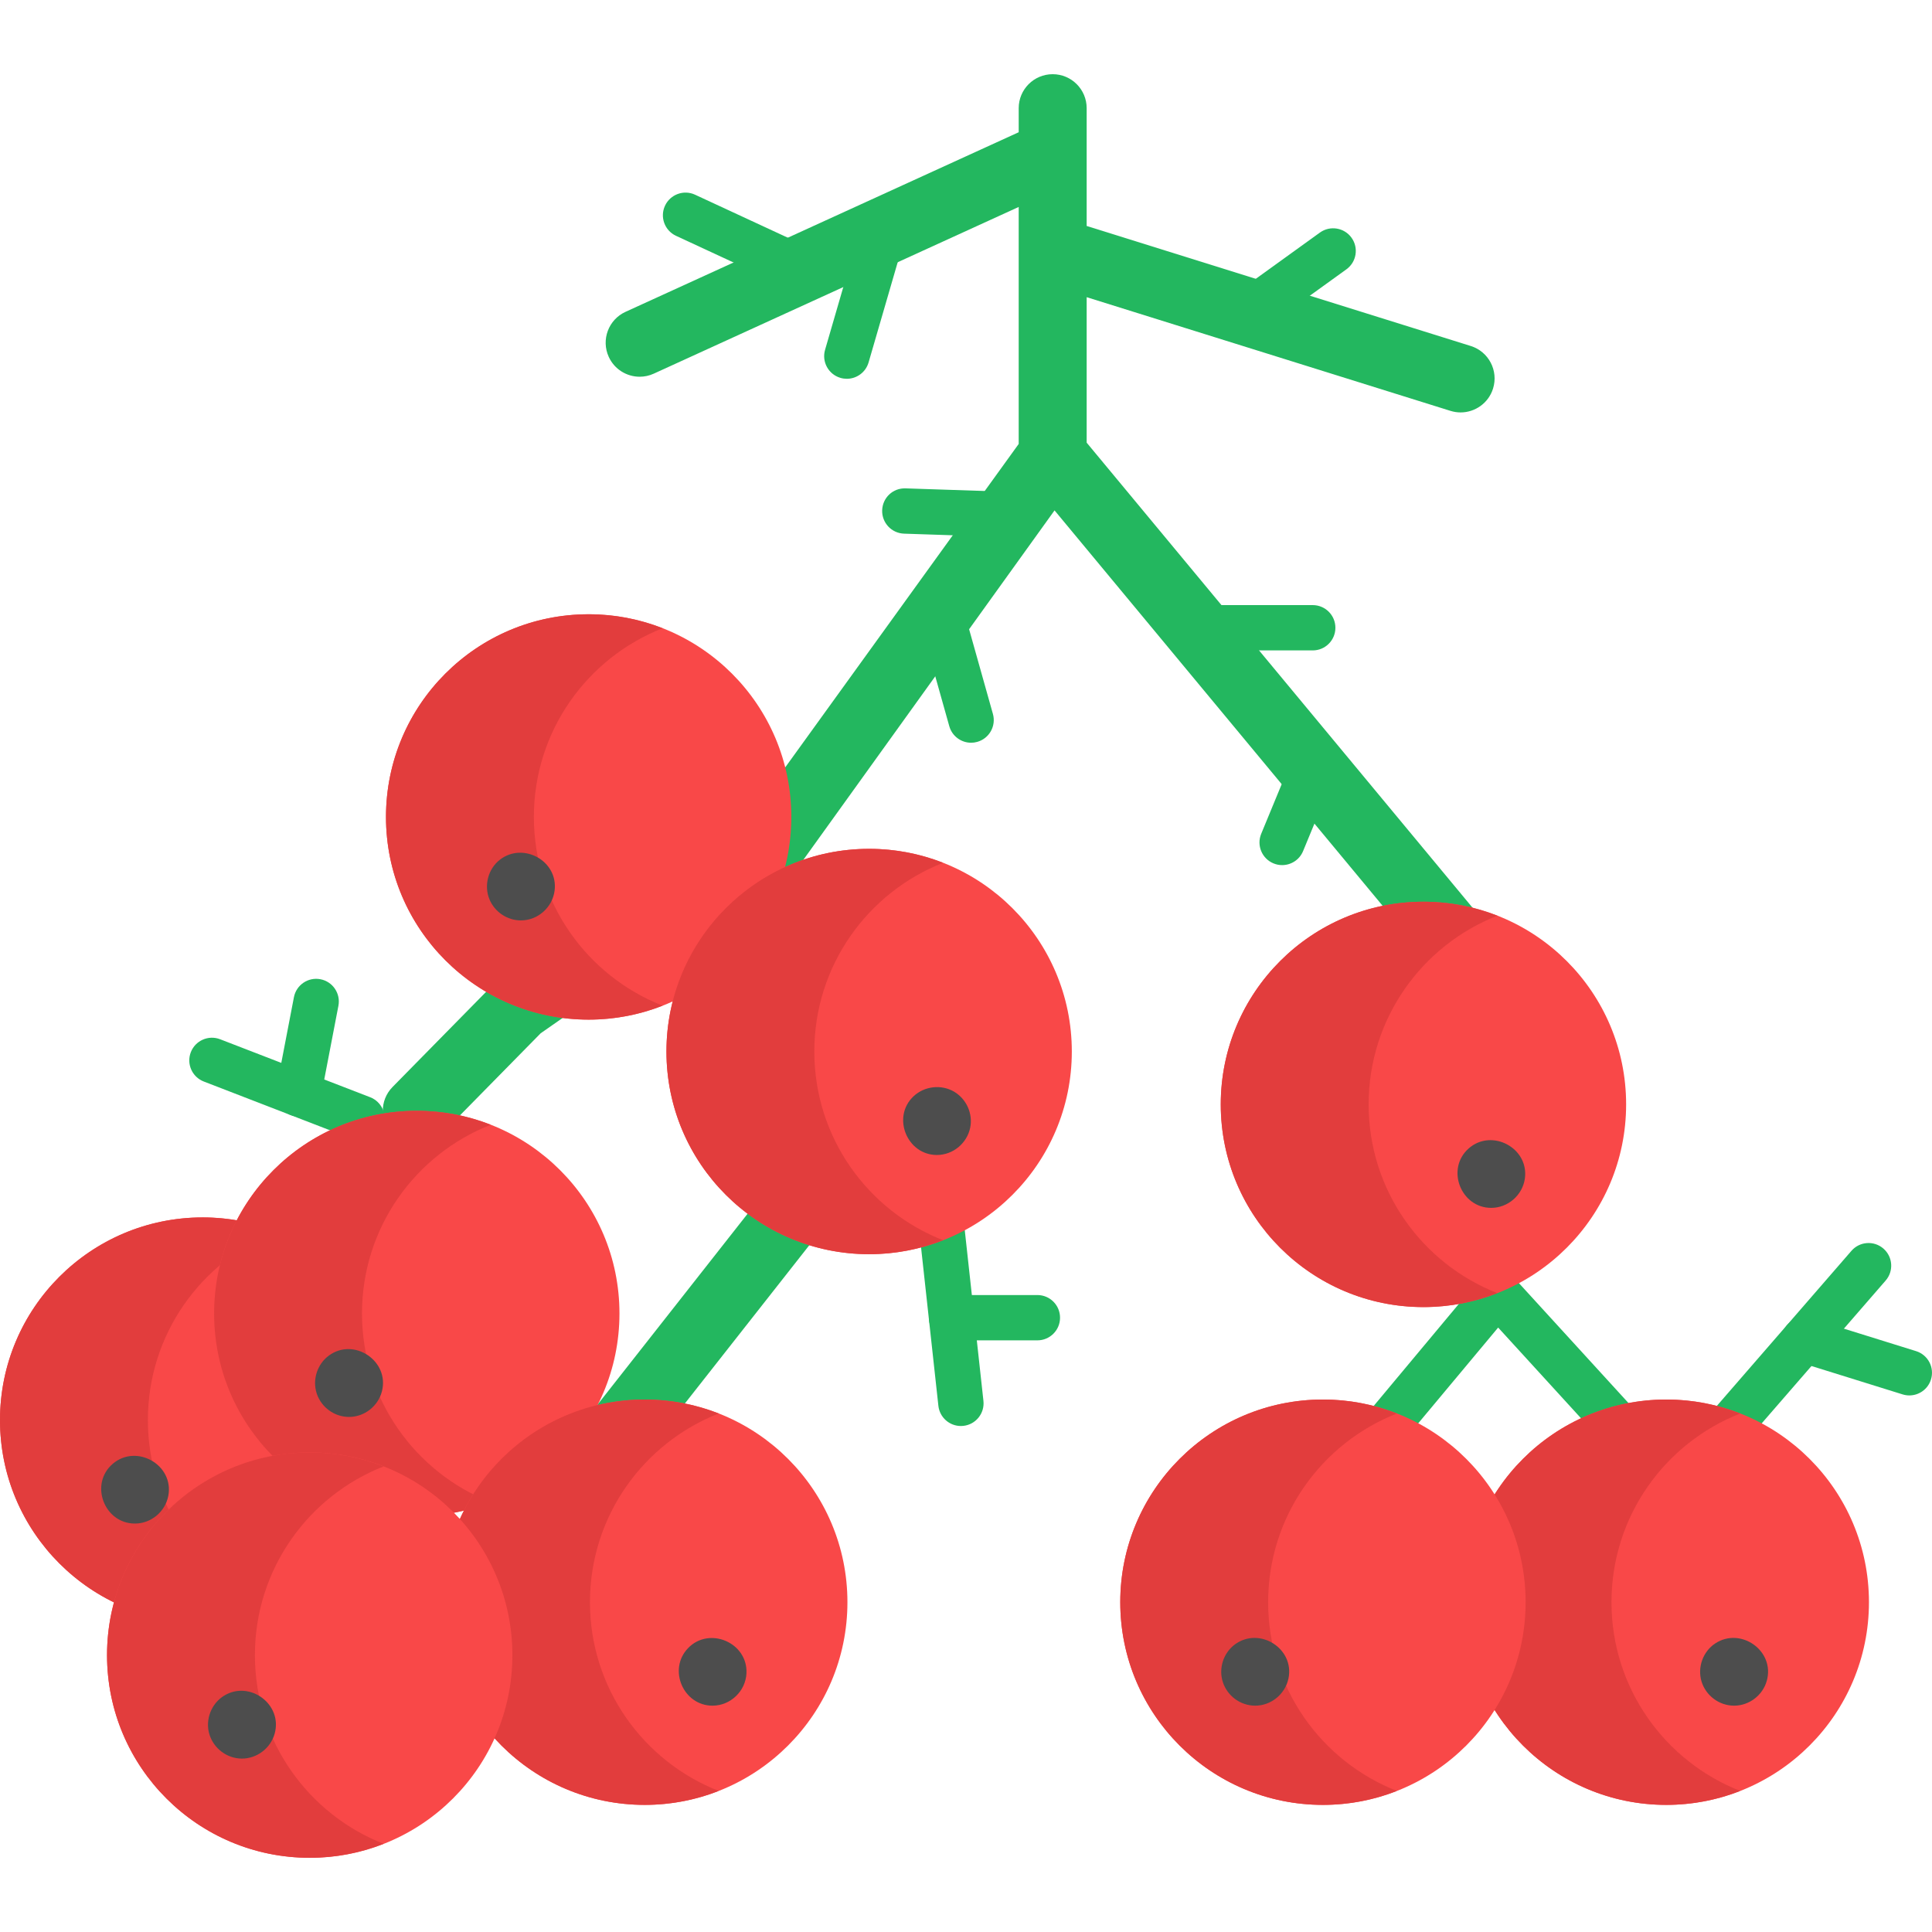 <?xml version="1.0" encoding="iso-8859-1"?>
<!-- Generator: Adobe Illustrator 19.0.0, SVG Export Plug-In . SVG Version: 6.00 Build 0)  -->
<svg version="1.1" id="Layer_1" xmlns="http://www.w3.org/2000/svg" xmlns:xlink="http://www.w3.org/1999/xlink" x="0px" y="0px"
	 viewBox="0 0 512.001 512.001" style="enable-background:new 0 0 512.001 512.001;" xml:space="preserve">
<g>
	<path style="fill:#23B75F;" d="M362.772,389.482c-1.357,0-2.721-0.458-3.844-1.395c-2.546-2.125-2.887-5.91-0.763-8.456
		l34.045-40.787c1.111-1.331,2.743-2.116,4.475-2.154c1.769-0.047,3.398,0.674,4.568,1.953l32.739,35.834
		c2.236,2.448,2.065,6.245-0.383,8.483c-2.447,2.236-6.246,2.065-8.481-0.383l-28.102-30.759l-29.639,35.51
		C366.197,388.747,364.49,389.482,362.772,389.482z"/>
	<path style="fill:#23B75F;" d="M257.35,196.833c-2.623,0-5.031-1.732-5.777-4.381l-8.158-29.014
		c-0.897-3.192,0.963-6.507,4.155-7.406c3.186-0.897,6.507,0.963,7.406,4.155l8.158,29.014c0.897,3.192-0.963,6.507-4.155,7.406
		C258.435,196.76,257.888,196.833,257.35,196.833z"/>
	<path style="fill:#23B75F;" d="M347.891,172.367h-30.911c-3.317,0-6.004-2.689-6.004-6.004s2.687-6.004,6.004-6.004h30.911
		c3.317,0,6.004,2.689,6.004,6.004S351.208,172.367,347.891,172.367z"/>
	<path style="fill:#23B75F;" d="M339.781,229.264c-0.764,0-1.538-0.146-2.289-0.456c-3.065-1.266-4.525-4.776-3.259-7.84
		l8.108-19.642c1.266-3.066,4.773-4.525,7.841-3.259c3.065,1.266,4.525,4.776,3.259,7.84l-8.108,19.642
		C344.377,227.865,342.139,229.264,339.781,229.264z"/>
	<path style="fill:#23B75F;" d="M454.839,387.903c-1.395,0-2.797-0.483-3.933-1.47c-2.505-2.173-2.773-5.966-0.599-8.469
		l40.344-46.48c2.176-2.505,5.966-2.774,8.471-0.599c2.505,2.173,2.773,5.966,0.599,8.469l-40.344,46.48
		C458.188,387.202,456.518,387.903,454.839,387.903z"/>
	<path style="fill:#23B75F;" d="M505.997,369.802c-0.592,0-1.192-0.088-1.787-0.274l-27.899-8.688
		c-3.167-0.986-4.933-4.352-3.947-7.518c0.985-3.167,4.358-4.931,7.517-3.947l27.899,8.688c3.167,0.986,4.933,4.352,3.947,7.518
		C510.928,368.153,508.555,369.802,505.997,369.802z"/>
	<path style="fill:#23B75F;" d="M267.578,142.354c-0.068,0-0.134-0.001-0.204-0.004l-27.79-0.926c-3.314-0.11-5.91-2.887-5.8-6.201
		c0.11-3.315,2.845-5.92,6.201-5.801l27.79,0.926c3.314,0.11,5.91,2.887,5.8,6.201C273.467,139.796,270.803,142.354,267.578,142.354
		z"/>
	<path style="fill:#23B75F;" d="M330.838,88.716c-1.864,0-3.7-0.865-4.874-2.492c-1.941-2.689-1.333-6.441,1.356-8.382
		l22.463-16.206c2.69-1.939,6.441-1.333,8.382,1.356c1.941,2.689,1.333,6.441-1.356,8.382l-22.462,16.208
		C333.284,88.348,332.056,88.716,330.838,88.716z"/>
	<path style="fill:#23B75F;" d="M212.344,77.27c-0.845,0-1.704-0.179-2.523-0.558l-30.668-14.218
		c-3.008-1.395-4.316-4.964-2.922-7.972c1.394-3.009,4.961-4.318,7.974-2.922l30.668,14.218c3.008,1.395,4.316,4.964,2.922,7.972
		C216.779,75.982,214.61,77.27,212.344,77.27z"/>
	<path style="fill:#23B75F;" d="M224.418,100.384c-0.555,0-1.118-0.077-1.676-0.24c-3.185-0.925-5.017-4.256-4.091-7.44
		l9.589-33.005c0.926-3.183,4.255-5.019,7.44-4.09c3.185,0.925,5.017,4.256,4.091,7.44l-9.589,33.005
		C229.418,98.677,227.022,100.384,224.418,100.384z"/>
	<path style="fill:#23B75F;" d="M254.643,377.908c-3.024,0-5.626-2.277-5.962-5.352l-5.806-53.078
		c-0.36-3.296,2.02-6.26,5.316-6.621c3.289-0.364,6.261,2.019,6.623,5.316l5.806,53.078c0.36,3.296-2.02,6.26-5.316,6.621
		C255.081,377.896,254.86,377.908,254.643,377.908z"/>
	<path style="fill:#23B75F;" d="M274.919,355.207h-22.752c-3.317,0-6.004-2.689-6.004-6.004c0-3.315,2.687-6.004,6.004-6.004h22.752
		c3.317,0,6.004,2.689,6.004,6.004C280.923,352.518,278.236,355.207,274.919,355.207z"/>
	<path style="fill:#23B75F;" d="M95.929,302.382c-0.72,0-1.452-0.13-2.163-0.405l-39.761-15.363
		c-3.093-1.196-4.632-4.671-3.437-7.765c1.196-3.093,4.678-4.632,7.765-3.437l39.761,15.363c3.093,1.196,4.632,4.671,3.437,7.765
		C100.61,300.922,98.338,302.382,95.929,302.382z"/>
	<path style="fill:#23B75F;" d="M79.091,295.873c-0.376,0-0.758-0.036-1.141-0.109c-3.257-0.626-5.388-3.774-4.762-7.03
		l4.704-24.466c0.626-3.257,3.773-5.388,7.03-4.762c3.255,0.626,5.388,3.774,4.762,7.03l-4.704,24.466
		C84.429,293.874,81.912,295.873,79.091,295.873z"/>
	<path style="fill:#23B75F;" d="M226.494,300.138c-3.915-3.075-9.574-2.397-12.647,1.514l-65.179,82.906
		c-3.074,3.91-2.396,9.572,1.514,12.646c1.651,1.298,3.613,1.926,5.561,1.926c2.668,0,5.31-1.18,7.086-3.44l65.179-82.906
		C231.083,308.874,230.404,303.212,226.494,300.138z"/>
	<path style="fill:#23B75F;" d="M395.416,246.79L287.979,117.309V78.755l96.412,30.129c0.895,0.279,1.799,0.412,2.689,0.412
		c3.834,0,7.39-2.469,8.593-6.322c1.484-4.748-1.162-9.799-5.909-11.283L287.979,59.884V28.669c0-4.974-4.031-9.006-9.006-9.006
		s-9.006,4.032-9.006,9.006v6.375L165.774,82.638c-4.525,2.067-6.517,7.409-4.45,11.934c1.513,3.312,4.781,5.267,8.198,5.267
		c1.251,0,2.524-0.263,3.736-0.817l96.708-44.176v11.605c0,0.031,0,0.062,0,0.095v51.104l-66.659,92.343l-71.015,49.543
		c-0.455,0.317-0.88,0.676-1.269,1.072l-26.993,27.453c-3.487,3.547-3.439,9.249,0.108,12.736c1.753,1.724,4.034,2.584,6.314,2.584
		c2.33,0,4.659-0.899,6.422-2.692l26.407-26.858l34.491-24.063c0,0,25.797-8.934,26.389-9.756l75.304-104.752l102.087,123.032
		c3.177,3.828,8.854,4.355,12.682,1.18C398.064,256.296,398.594,250.617,395.416,246.79z"/>
</g>
<circle style="fill:#F94848;" cx="53.712" cy="376.339" r="53.712"/>
<path style="fill:#E23D3D;" d="M39.188,376.345c0-22.747,14.148-42.178,34.118-50.009c-6.073-2.381-12.677-3.703-19.594-3.703
	C24.048,322.633,0,346.681,0,376.345s24.048,53.712,53.712,53.712c6.917,0,13.521-1.322,19.594-3.703
	C53.336,418.523,39.188,399.092,39.188,376.345z"/>
<circle style="fill:#F94848;" cx="110.452" cy="348.083" r="53.712"/>
<path style="fill:#E23D3D;" d="M95.931,348.085c0-22.747,14.148-42.178,34.118-50.009c-6.073-2.381-12.677-3.703-19.594-3.703
	c-29.664,0-53.712,24.048-53.712,53.712s24.048,53.712,53.712,53.712c6.917,0,13.521-1.322,19.594-3.703
	C110.079,390.263,95.931,370.833,95.931,348.085z"/>
<circle style="fill:#F94848;" cx="156" cy="216.497" r="53.712"/>
<path style="fill:#E23D3D;" d="M141.48,216.501c0-22.747,14.148-42.178,34.118-50.009c-6.073-2.381-12.677-3.703-19.594-3.703
	c-29.664,0-53.712,24.048-53.712,53.712s24.048,53.712,53.712,53.712c6.917,0,13.521-1.322,19.594-3.703
	C155.627,258.679,141.48,239.25,141.48,216.501z"/>
<circle style="fill:#F94848;" cx="230.331" cy="278.664" r="53.712"/>
<path style="fill:#E23D3D;" d="M215.802,278.662c0-22.747,14.148-42.178,34.118-50.009c-6.073-2.381-12.677-3.703-19.594-3.703
	c-29.664,0-53.712,24.048-53.712,53.712s24.048,53.712,53.712,53.712c6.917,0,13.521-1.322,19.594-3.703
	C229.95,320.84,215.802,301.41,215.802,278.662z"/>
<circle style="fill:#F94848;" cx="170.866" cy="424.6" r="53.712"/>
<path style="fill:#E23D3D;" d="M156.344,424.605c0-22.747,14.148-42.178,34.118-50.009c-6.073-2.381-12.677-3.703-19.594-3.703
	c-29.664,0-53.712,24.048-53.712,53.712c0,29.664,24.048,53.712,53.712,53.712c6.917,0,13.521-1.322,19.594-3.703
	C170.493,466.783,156.344,447.352,156.344,424.605z"/>
<circle style="fill:#F94848;" cx="441.581" cy="424.6" r="53.712"/>
<path style="fill:#E23D3D;" d="M427.062,424.605c0-22.747,14.148-42.178,34.118-50.009c-6.073-2.381-12.677-3.703-19.594-3.703
	c-29.664,0-53.712,24.048-53.712,53.712c0,29.664,24.048,53.712,53.712,53.712c6.917,0,13.521-1.322,19.594-3.703
	C441.21,466.783,427.062,447.352,427.062,424.605z"/>
<circle style="fill:#F94848;" cx="377.229" cy="292.677" r="53.712"/>
<path style="fill:#E23D3D;" d="M362.701,292.681c0-22.747,14.148-42.178,34.118-50.009c-6.073-2.381-12.677-3.703-19.594-3.703
	c-29.664,0-53.712,24.048-53.712,53.712s24.048,53.712,53.712,53.712c6.917,0,13.521-1.322,19.594-3.703
	C376.849,334.859,362.701,315.428,362.701,292.681z"/>
<circle style="fill:#F94848;" cx="350.594" cy="424.6" r="53.712"/>
<path style="fill:#E23D3D;" d="M336.07,424.605c0-22.747,14.148-42.178,34.118-50.009c-6.073-2.381-12.677-3.703-19.594-3.703
	c-29.664,0-53.712,24.048-53.712,53.712c0,29.664,24.048,53.712,53.712,53.712c6.917,0,13.521-1.322,19.594-3.703
	C350.218,466.783,336.07,447.352,336.07,424.605z"/>
<circle style="fill:#F94848;" cx="82.077" cy="438.626" r="53.712"/>
<path style="fill:#E23D3D;" d="M67.553,438.624c0-22.747,14.148-42.178,34.118-50.009c-6.073-2.381-12.677-3.703-19.594-3.703
	c-29.664,0-53.712,24.048-53.712,53.712c0,29.664,24.048,53.712,53.712,53.712c6.917,0,13.521-1.322,19.594-3.703
	C81.701,480.802,67.553,461.371,67.553,438.624z"/>
<g>
	<path style="fill:#4D4D4D;" d="M35.756,403.76c-8.17,0-12.124-10.52-5.855-15.852c6.306-5.363,16.269,0.335,14.699,8.516
		C43.795,400.62,40.043,403.76,35.756,403.76z"/>
	<path style="fill:#4D4D4D;" d="M92.495,375.504c-3.852,0-7.338-2.533-8.551-6.182c-1.22-3.669,0.125-7.84,3.253-10.112
		c6.657-4.836,16.053,1.485,14.026,9.477C100.219,372.643,96.588,375.504,92.495,375.504z"/>
	<path style="fill:#4D4D4D;" d="M138.043,243.918c-3.614,0-6.932-2.228-8.322-5.56c-1.53-3.671-0.376-8.108,2.779-10.541
		c6.175-4.764,15.475,0.358,14.476,8.202C146.409,240.471,142.543,243.918,138.043,243.918z"/>
	<path style="fill:#4D4D4D;" d="M248.292,306.084c-7.937,0-12.014-10.047-6.215-15.533c2.896-2.74,7.413-3.261,10.837-1.202
		c3.219,1.936,4.947,5.788,4.204,9.481C256.281,302.983,252.544,306.084,248.292,306.084z"/>
	<path style="fill:#4D4D4D;" d="M188.826,452.021c-7.762,0-11.886-9.622-6.487-15.242c5.625-5.855,15.876-1.466,15.482,6.678
		C197.592,448.193,193.569,452.021,188.826,452.021z"/>
	<path style="fill:#4D4D4D;" d="M459.553,452.021c-3.934,0-7.468-2.633-8.621-6.387c-1.146-3.73,0.353-7.951,3.613-10.1
		c6.775-4.469,15.892,1.967,13.675,9.889C467.143,449.274,463.561,452.021,459.553,452.021z"/>
	<path style="fill:#4D4D4D;" d="M395.189,320.098c-8.07,0-12.079-10.337-5.987-15.734c6.136-5.437,16.102-0.12,14.895,8.032
		C403.452,316.757,399.611,320.098,395.189,320.098z"/>
	<path style="fill:#4D4D4D;" d="M332.637,452.021c-3.855,0-7.333-2.525-8.55-6.178c-1.22-3.661,0.114-7.847,3.252-10.109
		c6.483-4.672,15.738,1.141,14.125,9.046C340.615,448.938,336.89,452.021,332.637,452.021z"/>
	<path style="fill:#4D4D4D;" d="M64.109,466.047c-3.926,0-7.461-2.659-8.609-6.399c-1.184-3.858,0.466-8.193,3.911-10.29
		c6.795-4.134,15.547,2.327,13.376,10.077C71.708,463.291,68.122,466.047,64.109,466.047z"/>
</g>
<g>
</g>
<g>
</g>
<g>
</g>
<g>
</g>
<g>
</g>
<g>
</g>
<g>
</g>
<g>
</g>
<g>
</g>
<g>
</g>
<g>
</g>
<g>
</g>
<g>
</g>
<g>
</g>
<g>
</g>
</svg>
